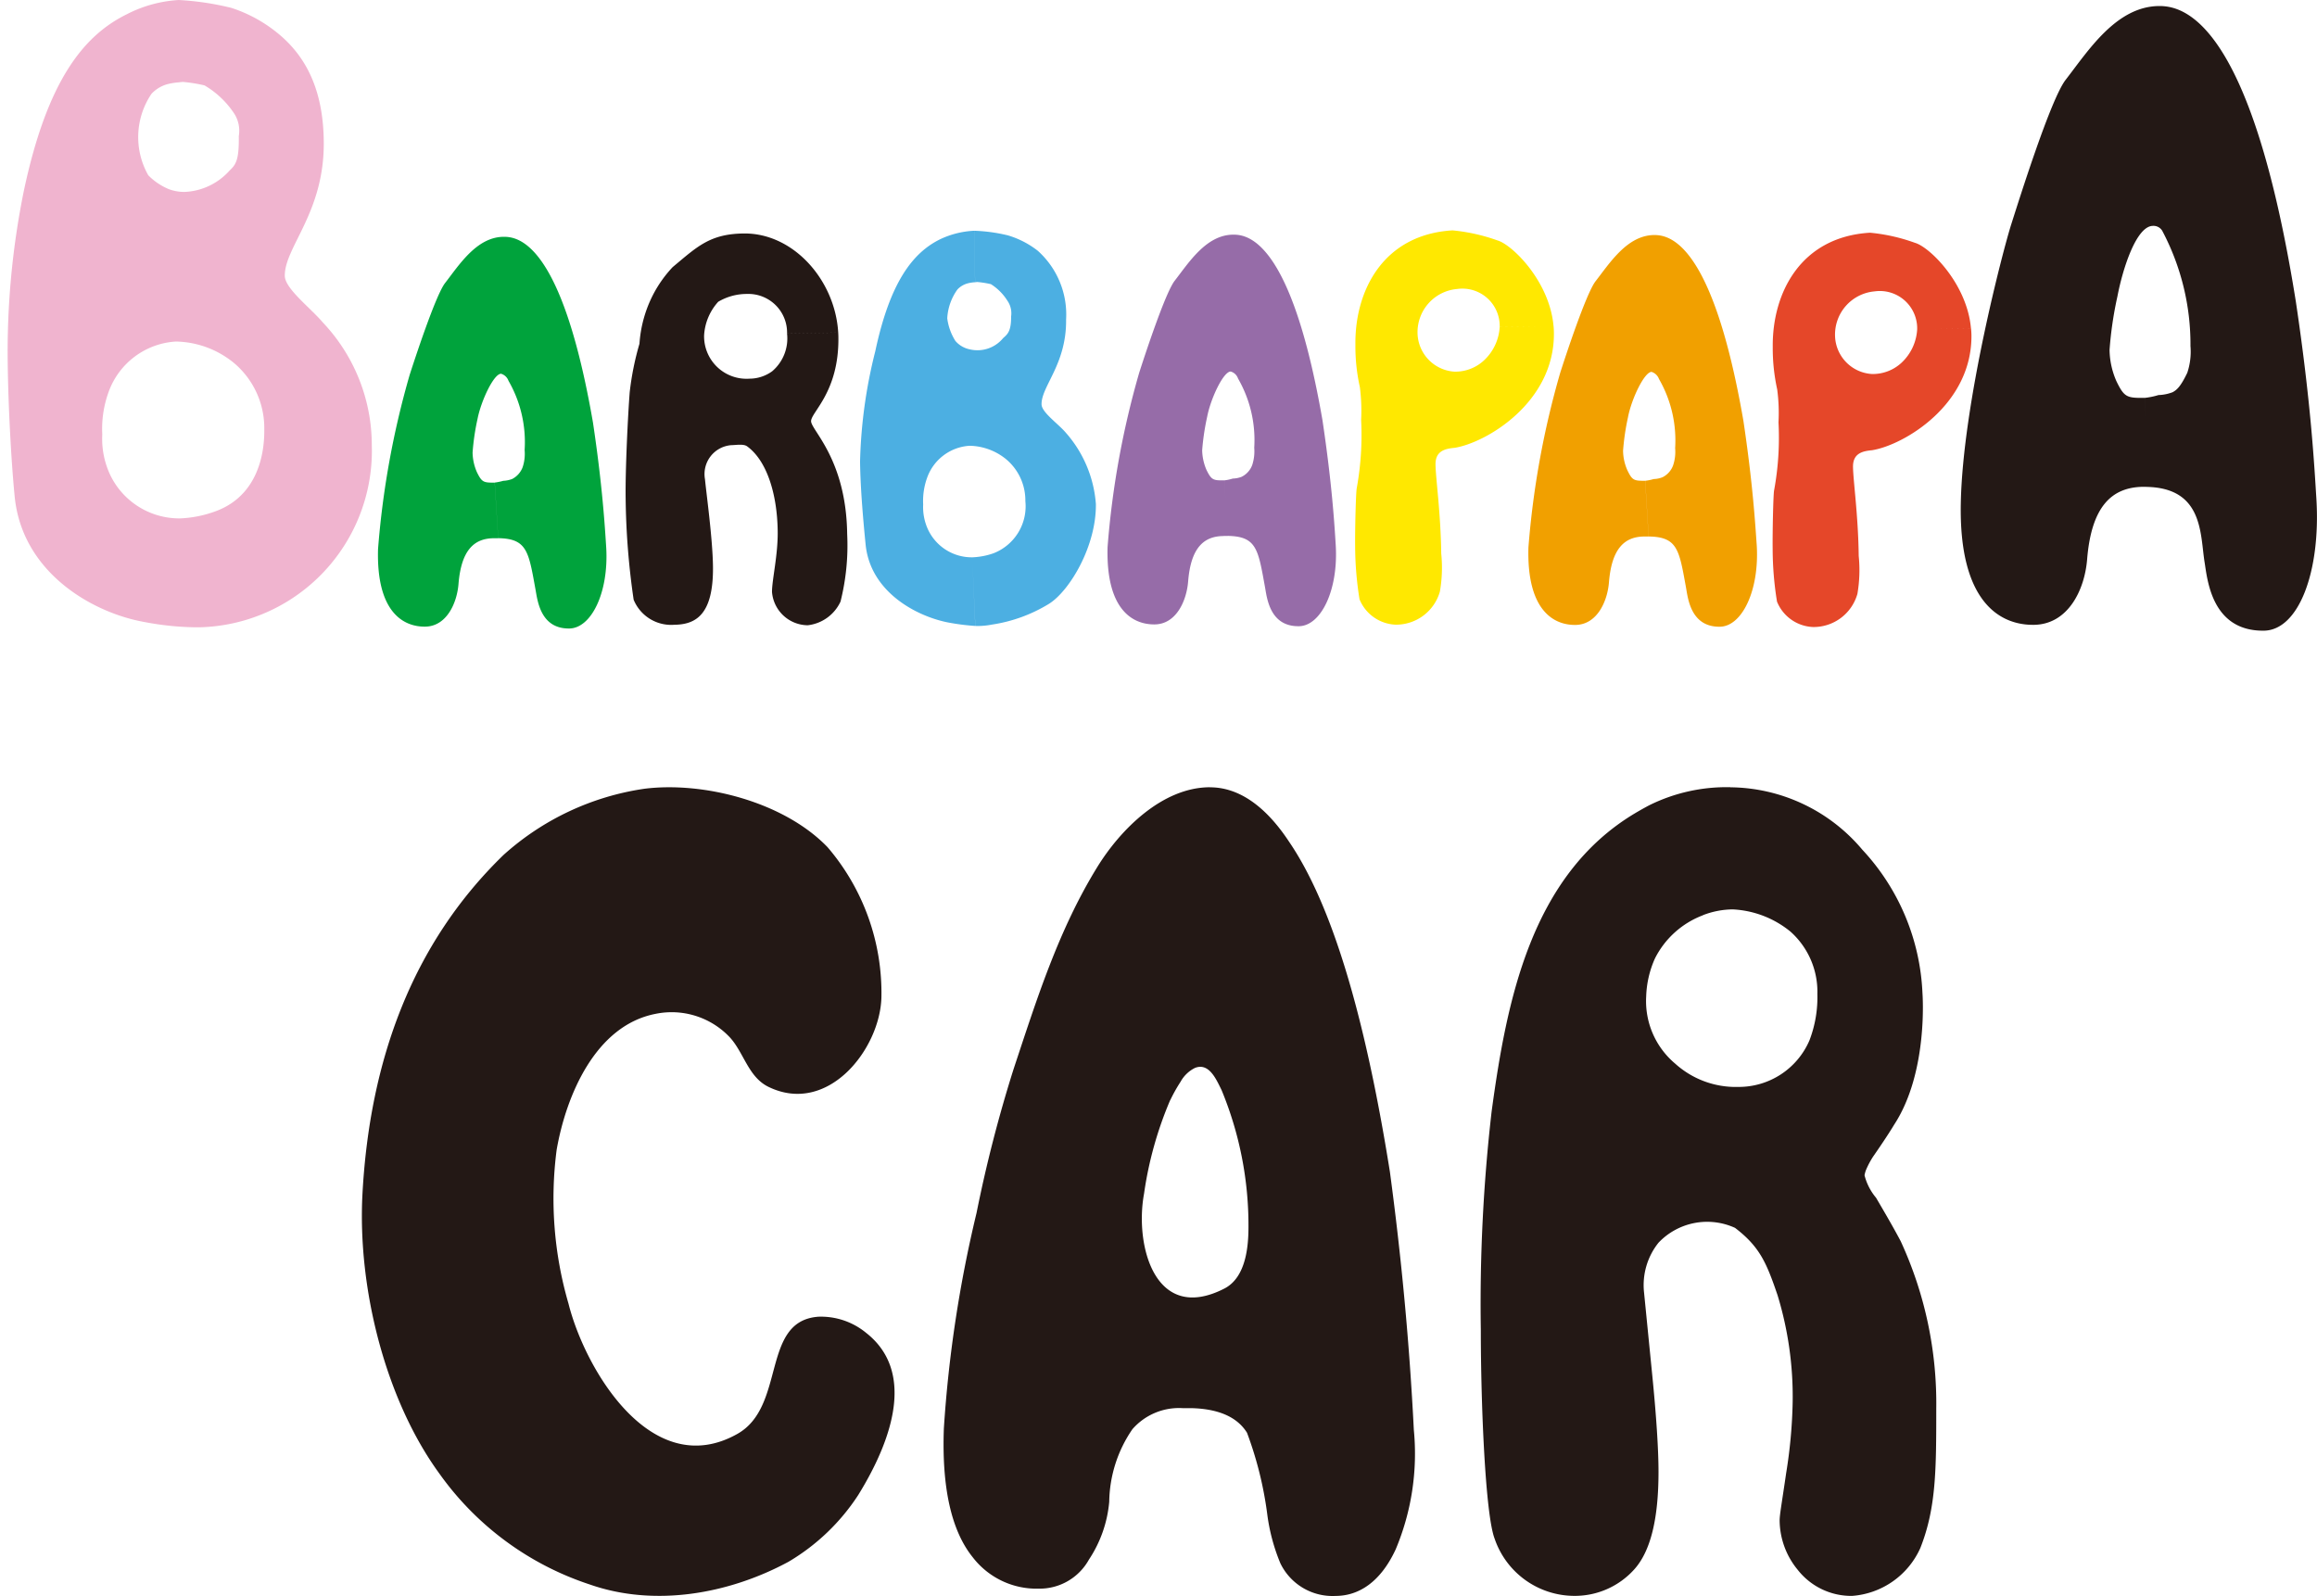 <svg xmlns="http://www.w3.org/2000/svg" xmlns:xlink="http://www.w3.org/1999/xlink" width="278.372" height="191.742" viewBox="0 0 278.372 191.742"><defs><style>.a{fill:#fff;}.b{clip-path:url(#a);}.c{fill:#f0b4cf;}.d{fill:#4cafe2;}.e{fill:#231815;}.f{fill:#966ca8;}.g{fill:#f1a000;}.h{fill:#00a33c;}.i{fill:#ffe800;}.j{fill:#e54729;}</style><clipPath id="a"><rect class="a" width="278.372" height="76.731" transform="translate(0 0)"/></clipPath></defs><g class="b"><g transform="translate(0.91 0)"><path class="c" d="M131.236,166.912a9.208,9.208,0,0,1-8.449-5.336,10.21,10.21,0,0,1-.9-4.745,12.992,12.992,0,0,1,.785-5.175,9.172,9.172,0,0,1,8.067-5.992,11.313,11.313,0,0,1,6.9,2.518,10.221,10.221,0,0,1,3.713,8.039c.041,3.43-1.071,8.208-6.067,9.911a13.87,13.87,0,0,1-4.052.78l.111,13.014c.892.057,1.665.077,2.272.068a21.219,21.219,0,0,0,20.653-21.874,21.449,21.449,0,0,0-5.889-14.754c-1.465-1.738-4.541-4.052-4.563-5.589-.041-3.467,4.786-7.623,4.681-16.16-.061-5.455-1.658-9.786-5.414-12.9a17.177,17.177,0,0,0-5.683-3.137,33.846,33.846,0,0,0-6.363-.949l.12,9.884c.109-.016.237-.023.384-.043a17.96,17.96,0,0,1,2.634.421,10.885,10.885,0,0,1,3.439,3.2,3.81,3.81,0,0,1,.676,2.88c.037,2.885-.344,3.431-1.115,4.156a7.673,7.673,0,0,1-5.412,2.562,5.387,5.387,0,0,1-1.863-.327,7.5,7.5,0,0,1-2.487-1.674,9.279,9.279,0,0,1,.391-9.793,4.1,4.1,0,0,1,2.011-1.178,8.032,8.032,0,0,1,1.344-.2l-.12-9.884a15.605,15.605,0,0,0-6.265,1.74c-5.175,2.57-9.515,8-12.313,21.2a97,97,0,0,0-1.934,20.744c.066,5.3.432,11.868.835,15.965.876,8.908,8.9,13.69,15,14.961a36.388,36.388,0,0,0,5,.685Z" transform="translate(-110.51 -104.632)"/><path class="d" d="M181.385,159.4a5.8,5.8,0,0,1-5.327-3.36,6.424,6.424,0,0,1-.573-2.993,8.171,8.171,0,0,1,.5-3.273A5.783,5.783,0,0,1,181.069,146a7.138,7.138,0,0,1,4.352,1.59,6.463,6.463,0,0,1,2.343,5.068,6.056,6.056,0,0,1-3.826,6.256,8.662,8.662,0,0,1-2.554.487l.366,8.244a8.619,8.619,0,0,0,1.986-.161,18.26,18.26,0,0,0,6.9-2.518c2.452-1.565,5.659-6.9,5.6-11.968a14.577,14.577,0,0,0-3.6-8.555c-.921-1.094-2.918-2.452-2.927-3.423-.03-2.181,3.012-4.818,2.948-10.186a10.28,10.28,0,0,0-3.4-8.26,10.8,10.8,0,0,0-3.6-1.854,20.02,20.02,0,0,0-4.033-.553l.1,6.188.241-.032a11.6,11.6,0,0,1,1.661.262,6.321,6.321,0,0,1,1.988,2,2.634,2.634,0,0,1,.437,1.881c.02,1.829-.475,2.161-.964,2.605a3.985,3.985,0,0,1-3.1,1.453,4.23,4.23,0,0,1-1.349-.234,3.062,3.062,0,0,1-1.286-.892,6.723,6.723,0,0,1-.973-2.705,6.506,6.506,0,0,1,1.224-3.471,2.632,2.632,0,0,1,1.263-.742,4.171,4.171,0,0,1,.853-.125l-.1-6.188a10.67,10.67,0,0,0-4.129,1.039c-3.255,1.617-5.987,5.125-7.757,13.437a59.422,59.422,0,0,0-1.829,13.242c.039,3.348.409,7.375.667,9.973.555,5.614,5.917,8.539,9.77,9.343a26.768,26.768,0,0,0,3.4.443Z" transform="translate(-65.483 -92.445)"/><path class="e" d="M264.134,152.114a8.8,8.8,0,0,0,1.636-.337,5.235,5.235,0,0,0,1.69-.337c.535-.28.99-.714,1.772-2.336a7.991,7.991,0,0,0,.384-3.212,29.135,29.135,0,0,0-3.39-13.849,1.228,1.228,0,0,0-1.124-.592c-1.963.021-3.6,5.011-4.263,8.481a44.231,44.231,0,0,0-.944,6.424,9.654,9.654,0,0,0,.816,3.737c.949,1.963,1.267,2.047,3.421,2.02L264.3,162.8h-.357c-3.765.046-6.226,2.32-6.743,8.721-.3,3.69-2.3,7.816-6.406,7.862s-9.015-2.793-8.769-14.643c.232-11.94,5.082-30.418,6.067-33.5s4.734-15.03,6.529-17.338c2.714-3.5,6.067-8.8,11.187-8.862,2.948-.037,11.064,1.661,16.465,35.48,1.815,12.12,2.222,19.734,2.473,23.749.526,8.721-2.122,15.764-6.313,15.815-6.285.07-6.781-6.151-7.118-8.208-.546-3.358-.125-8.961-7.022-9.067Z" transform="translate(-7.356 -104.315)"/><path class="f" d="M198.6,149.951a5.517,5.517,0,0,0,1.022-.218,3.122,3.122,0,0,0,1.071-.216,2.578,2.578,0,0,0,1.269-1.428,5.315,5.315,0,0,0,.236-2.061,14.788,14.788,0,0,0-1.947-8.314,1.3,1.3,0,0,0-.883-.839c-.881,0-2.409,3.255-2.825,5.435a28.546,28.546,0,0,0-.6,4.031,6.246,6.246,0,0,0,.514,2.345c.6,1.221.8,1.279,2.141,1.263l.421,6.677c-.07,0-.475,0-.555.013-2.361.03-3.892,1.454-4.209,5.475-.189,2.311-1.428,5.109-4.008,5.141s-5.878-1.676-5.669-9.293A104.18,104.18,0,0,1,188.383,137c.621-1.938,3.123-9.572,4.252-11.024,1.7-2.188,3.792-5.512,7.006-5.544,1.859-.032,7.027.823,10.755,22.291,1.137,7.6,1.438,12.477,1.592,14.989.335,5.464-1.793,9.732-4.427,9.759-3.5.046-3.835-3.4-4.069-4.693-.824-4.529-.99-6.1-4.477-6.156Z" transform="translate(-52.42 -92.239)"/><path class="g" d="M226.947,149.979a5.791,5.791,0,0,0,1.017-.207,3.065,3.065,0,0,0,1.071-.223,2.586,2.586,0,0,0,1.262-1.428,5.113,5.113,0,0,0,.241-2.063,14.77,14.77,0,0,0-1.942-8.308,1.406,1.406,0,0,0-.892-.853c-.876.02-2.413,3.265-2.828,5.439a28.494,28.494,0,0,0-.594,4.036,5.949,5.949,0,0,0,.514,2.338c.592,1.229.8,1.281,2.141,1.267l.41,6.7h-.553c-2.355.027-3.879,1.465-4.206,5.48-.178,2.309-1.428,5.1-4.008,5.141s-5.878-1.683-5.669-9.3a104.659,104.659,0,0,1,3.81-20.958c.617-1.943,3.128-9.577,4.252-11.028,1.706-2.189,3.8-5.512,7.016-5.555,1.845-.018,7.022.83,10.748,22.305,1.138,7.605,1.428,12.477,1.606,14.989.321,5.468-1.8,9.731-4.431,9.763-3.5.043-3.837-3.41-4.067-4.7-.826-4.531-1-6.094-4.491-6.14Z" transform="translate(-30.191 -92.22)"/><path class="h" d="M149.48,150.1a7.039,7.039,0,0,0,1.024-.209,3.5,3.5,0,0,0,1.071-.221,2.627,2.627,0,0,0,1.262-1.428,5.094,5.094,0,0,0,.234-2.054,14.752,14.752,0,0,0-1.938-8.315,1.354,1.354,0,0,0-.892-.846c-.88,0-2.409,3.266-2.83,5.435a27.965,27.965,0,0,0-.592,4.038,6.123,6.123,0,0,0,.514,2.339c.6,1.228.8,1.281,2.141,1.267l.423,6.683h-.56c-2.357.025-3.879,1.456-4.209,5.475-.178,2.309-1.428,5.112-4,5.145s-5.878-1.679-5.669-9.3a104.368,104.368,0,0,1,3.806-20.965c.625-1.936,3.125-9.57,4.249-11.015,1.7-2.193,3.8-5.519,7.018-5.553,1.85-.025,7.024.823,10.749,22.305,1.138,7.6,1.428,12.475,1.59,14.989.33,5.464-1.8,9.727-4.424,9.763-3.5.048-3.831-3.41-4.072-4.7-.823-4.52-.992-6.1-4.475-6.151Z" transform="translate(-90.951 -92.125)"/><path class="e" d="M171.514,132.356a5.175,5.175,0,0,1-1.784,4.547,4.65,4.65,0,0,1-2.73.892,5.1,5.1,0,0,1-5.45-5.2,6.553,6.553,0,0,1,1.7-4.042,6.734,6.734,0,0,1,3.451-.937,4.65,4.65,0,0,1,4.818,4.736l6.144-.095c-.373-6.308-5.389-11.981-11.354-11.906-4.088.046-5.61,1.606-8.535,4.038a14.71,14.71,0,0,0-2.354,3.317,15.068,15.068,0,0,0-1.635,5.889,34.371,34.371,0,0,0-1.174,5.833c-.221,2.875-.535,9.308-.487,12.709a90.178,90.178,0,0,0,.962,12.216,4.875,4.875,0,0,0,4.864,3.009c2.525-.032,4.736-1.108,4.666-7.011-.039-3.29-.789-8.7-.962-10.484a3.483,3.483,0,0,1,3.137-4.083c.637-.011,1.488-.178,1.929.141,2.33,1.69,3.619,5.641,3.672,10.228.037,2.855-.7,5.869-.683,7.281A4.347,4.347,0,0,0,174,167.419a4.955,4.955,0,0,0,3.94-2.843,27.788,27.788,0,0,0,.8-8.109c-.112-8.988-4.324-12.47-4.336-13.562s3.358-3.506,3.28-10.055c0-.2-.009-.4-.02-.591Z" transform="translate(-77.867 -92.301)"/><path class="i" d="M218.609,131.741a4.486,4.486,0,0,0-5.123-4.552,5.211,5.211,0,0,0-4.745,5.4,4.738,4.738,0,0,0,4.434,4.531,5.071,5.071,0,0,0,3.544-1.351,5.955,5.955,0,0,0,1.89-4.024l6.474-.073c.023.252.036.509.039.762.105,8.387-8.139,13.235-11.934,13.837-1.071.1-2.311.33-2.289,2s.625,5.832.687,10.707a16.736,16.736,0,0,1-.161,4.563,5.475,5.475,0,0,1-5.323,3.976,4.9,4.9,0,0,1-4.334-3.051,40.886,40.886,0,0,1-.526-6.317c-.027-2.027.089-6.66.2-7.068a35.8,35.8,0,0,0,.521-8.155,22.205,22.205,0,0,0-.154-3.954,22.415,22.415,0,0,1-.535-5.086c-.082-6.5,3.344-13.251,11.677-13.74a22.18,22.18,0,0,1,5.407,1.213c1.758.512,6.262,4.913,6.722,10.314Z" transform="translate(-39.341 -92.469)"/><path class="j" d="M246.715,131.9a4.491,4.491,0,0,0-5.123-4.552,5.212,5.212,0,0,0-4.743,5.4,4.716,4.716,0,0,0,4.438,4.527,5.077,5.077,0,0,0,3.54-1.347,5.947,5.947,0,0,0,1.888-4.029l6.474-.071c.025.255.041.51.046.767.093,8.387-8.144,13.232-11.943,13.837-1.071.1-2.307.328-2.286,2s.628,5.828.685,10.707a16.863,16.863,0,0,1-.157,4.55,5.468,5.468,0,0,1-5.323,3.983,4.884,4.884,0,0,1-4.336-3.05,39.843,39.843,0,0,1-.523-6.317c-.027-2.027.075-6.663.178-7.072a34.977,34.977,0,0,0,.523-8.148,21.353,21.353,0,0,0-.155-3.956,23.019,23.019,0,0,1-.535-5.089c-.073-6.5,3.351-13.248,11.688-13.74a21.8,21.8,0,0,1,5.405,1.217c1.765.5,6.267,4.914,6.724,10.309Z" transform="translate(-17.289 -92.342)"/></g></g><g transform="translate(43.478 94.57)"><path class="e" d="M205.914,290.78c-5.724,0-10.764,5.073-13.537,9.565-4.681,7.587-7.291,15.919-10.082,24.333a164.938,164.938,0,0,0-4.438,17.247,152.4,152.4,0,0,0-3.926,25.874c-.261,7.059.873,12.289,3.487,15.514a9.668,9.668,0,0,0,7.926,3.747,6.767,6.767,0,0,0,6.014-3.487,14.914,14.914,0,0,0,2.441-6.959,15.744,15.744,0,0,1,2.787-8.713,7.425,7.425,0,0,1,6.012-2.527h1.049c3.39.08,5.575,1.133,6.706,2.96a44.038,44.038,0,0,1,2.439,9.847,23.033,23.033,0,0,0,1.57,5.841,6.959,6.959,0,0,0,6.622,3.913c2.784,0,5.393-1.649,7.22-5.569a29.668,29.668,0,0,0,2.19-14.383c-.523-10.366-1.481-20.646-2.877-31.013-3.048-19.094-7.059-32.241-12.113-39.647-2.869-4.354-6.1-6.535-9.493-6.535m-4.773,37.571a19.811,19.811,0,0,1,1.23-2.195A4.017,4.017,0,0,1,204.1,324.5c1.717-.682,2.589,1.451,3.194,2.659a42.47,42.47,0,0,1,3.233,16.431c0,2.177-.239,6.067-2.907,7.423-8.333,4.259-10.789-5.212-9.636-11.42a44.527,44.527,0,0,1,3.146-11.242" transform="translate(-104.01 -290.771)"/><path class="e" d="M299.033,355.162c-6.781.609-3.76,10.776-9.616,14.07-10.312,5.8-18.315-7.766-20.293-15.678a45.117,45.117,0,0,1-1.413-18.474c1.13-6.454,4.625-14.9,11.872-16.313a9.6,9.6,0,0,1,8.922,2.81c1.717,1.87,2.223,4.78,4.659,5.962,7.129,3.464,13.4-4.538,13.562-10.753a26.907,26.907,0,0,0-6.474-18.048c-5.255-5.453-14.9-7.905-22-7.016a32.235,32.235,0,0,0-16.933,7.959c-11.033,10.707-16.072,24.8-16.94,40.685-.619,11.42,2.807,24.854,9.279,33.688a35.894,35.894,0,0,0,18.023,13.264c7.728,2.712,16.624,1.192,23.878-2.723a25.4,25.4,0,0,0,8.387-8.03c4.5-7.3,6.59-15.046.942-19.475a8.533,8.533,0,0,0-5.853-1.933" transform="translate(-244.308 -291.532)"/><path class="e" d="M240.411,290.78a20.908,20.908,0,0,0-9.764,2.181c-.584.311-1.163.637-1.733.976-12.466,7.482-15.38,22.545-17.179,35.789a202.059,202.059,0,0,0-1.3,26.231c0,8.885.535,22.17,1.658,25.1a10.141,10.141,0,0,0,9.547,6.875,9.592,9.592,0,0,0,7.181-3.128c2.008-2.184,2.962-6.1,2.962-11.761,0-2.705-.264-6.806-.782-11.941l-.96-9.672a8.157,8.157,0,0,1,1.742-5.926,8.06,8.06,0,0,1,9.193-1.784c2.989,2.279,3.79,4.231,5.1,8.057a41.647,41.647,0,0,1,1.825,12.894,59.926,59.926,0,0,1-.785,8.542c-.517,3.569-.78,4.968-.78,5.667a9.44,9.44,0,0,0,2.173,5.923,8.173,8.173,0,0,0,6.54,3.132,9.768,9.768,0,0,0,8.189-5.746c1.915-4.827,1.915-9.5,1.915-16.734a46.486,46.486,0,0,0-4.268-20.125c-.778-1.477-1.74-3.141-2.964-5.225a6.817,6.817,0,0,1-1.385-2.7,3.472,3.472,0,0,1,.164-.61,10.3,10.3,0,0,1,.88-1.658c1.212-1.74,2-2.96,2.527-3.831,4.122-6.322,3.39-15.767,3.39-15.767a26.945,26.945,0,0,0-7.229-17.254,20.96,20.96,0,0,0-15.855-7.495m-3.287,15.36a10.159,10.159,0,0,1,3.569-.692,11.866,11.866,0,0,1,6.95,2.677,9.677,9.677,0,0,1,3.225,7.495,14.429,14.429,0,0,1-.955,5.575,9.243,9.243,0,0,1-8.542,5.582,10.846,10.846,0,0,1-7.582-2.794,9.814,9.814,0,0,1-3.487-8.1,12.022,12.022,0,0,1,1.047-4.531,10.664,10.664,0,0,1,5.778-5.2" transform="translate(-76.003 -290.775)"/></g></svg>